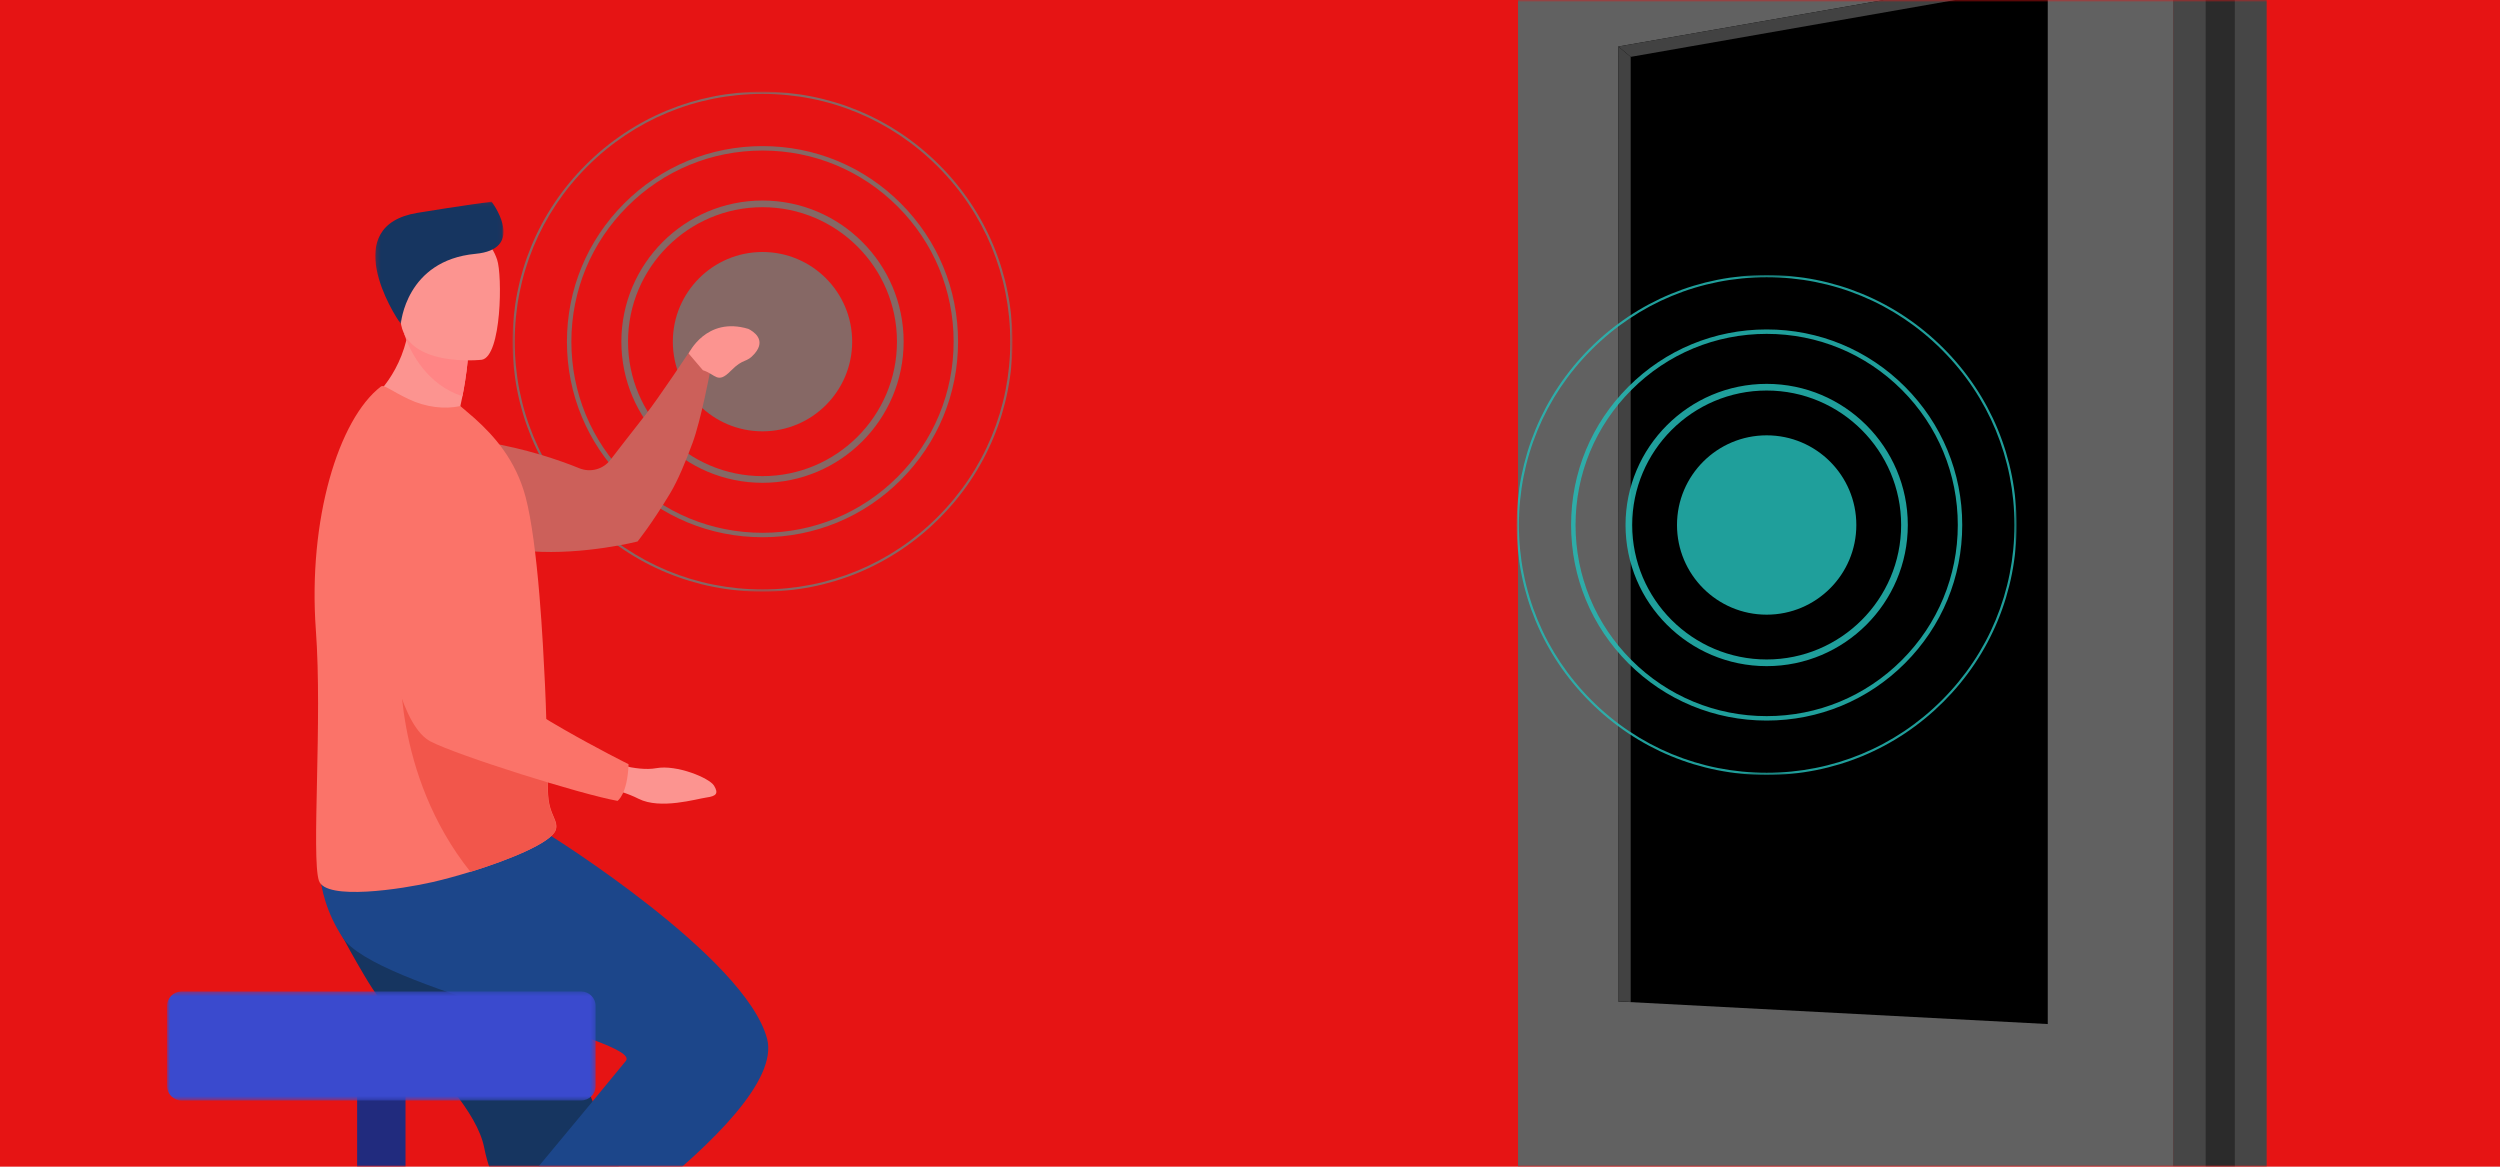 <?xml version="1.0" encoding="UTF-8"?>
<svg width="600px" height="280px" viewBox="0 0 600 280" version="1.1" xmlns="http://www.w3.org/2000/svg" xmlns:xlink="http://www.w3.org/1999/xlink">
    <title>technology-non-contact</title>
    <defs>
        <rect id="path-1" x="0" y="0" width="600" height="280"></rect>
        <polygon id="path-3" points="0 0 120 0 120 120 0 120"></polygon>
        <polygon id="path-5" points="0 0 120 0 120 120 0 120"></polygon>
        <polygon id="path-7" points="0.314 0.383 103.195 0.383 103.195 26.539 0.314 26.539"></polygon>
        <polygon id="path-9" points="0.043 0.086 30.82 0.086 30.82 29.426 0.043 29.426"></polygon>
    </defs>
    <g id="Design-#1" stroke="none" stroke-width="1" fill="none" fill-rule="evenodd">
        <g id="VTOUCH-01LIGHT-DESKTOP" transform="translate(-840, -2767)">
            <g id="Band2---Technology" transform="translate(0, 1817)">
                <g id="List" transform="translate(240, 390)">
                    <g id="03" transform="translate(0, 560)">
                        <g id="technology-non-contact" transform="translate(600, 0)">
                            <mask id="mask-2" fill="white">
                                <use xlink:href="#path-1"></use>
                            </mask>
                            <use id="Rectangle" fill="#E61414" opacity="0" xlink:href="#path-1"></use>
                            <g id="illust-non-contact" mask="url(#mask-2)">
                                <g transform="translate(39, -49)">
                                    <g id="device" transform="translate(415, 271) scale(-1, 1) translate(-415, -271) translate(325, 0)">
                                        <polygon id="Fill-1" fill="#616161" points="22.458 -0.001 22.458 541.414 179.673 502.917 179.673 36.092"></polygon>
                                        <polygon id="Fill-2" fill="#000000" points="155.605 289.358 52.538 294.772 52.538 42.11 155.605 60.157"></polygon>
                                        <polygon id="Fill-3" fill="#424242" points="152.635 62.648 52.538 45.101 52.538 42.11 155.605 60.157"></polygon>
                                        <polygon id="Fill-4" fill="#424242" points="155.643 289.358 152.635 289.465 152.635 62.648 155.605 60.157"></polygon>
                                        <polygon id="Fill-5" fill="#464646" points="22.458 -0.001 -4.94505494e-05 9.626 -4.94505494e-05 534.198 22.458 541.414"></polygon>
                                        <polygon id="Fill-6" fill="#2B2B2B" points="14.638 538.982 7.649 536.732 7.649 6.245 14.638 3.239"></polygon>
                                    </g>
                                    <g id="Group-10" opacity="0.85" transform="translate(325, 115)">
                                        <path d="M81.52,60 C81.52,71.885 71.885,81.52 60,81.52 C48.115,81.52 38.48,71.885 38.48,60 C38.48,48.115 48.115,38.48 60,38.48 C71.885,38.48 81.52,48.115 81.52,60" id="Fill-1" fill="#25BBB6"></path>
                                        <path d="M60,92.273 C42.205,92.273 27.727,77.796 27.727,60 C27.727,42.204 42.205,27.727 60,27.727 C77.795,27.727 92.273,42.204 92.273,60 C92.273,77.796 77.795,92.273 60,92.273 M60,26.127 C41.323,26.127 26.128,41.323 26.128,60 C26.128,78.677 41.323,93.873 60,93.873 C78.677,93.873 93.873,78.677 93.873,60 C93.873,41.323 78.677,26.127 60,26.127" id="Fill-3" fill="#25BBB6"></path>
                                        <path d="M92.435,92.435 C83.771,101.099 72.252,105.87 60,105.87 C47.748,105.87 36.229,101.099 27.566,92.435 C18.902,83.771 14.13,72.252 14.13,60 C14.13,47.748 18.902,36.228 27.566,27.565 C36.229,18.901 47.748,14.13 60,14.13 C72.252,14.13 83.771,18.901 92.435,27.565 C101.099,36.228 105.87,47.748 105.87,60 C105.87,72.252 101.099,83.771 92.435,92.435 M93.189,26.811 C84.324,17.946 72.537,13.064 60,13.064 C47.463,13.064 35.676,17.946 26.811,26.811 C17.946,35.676 13.064,47.463 13.064,60 C13.064,72.537 17.946,84.324 26.811,93.189 C35.676,102.054 47.463,106.936 60,106.936 C72.537,106.936 84.324,102.054 93.189,93.189 C102.054,84.324 106.936,72.537 106.936,60 C106.936,47.463 102.054,35.676 93.189,26.811" id="Fill-5" fill="#25BBB6"></path>
                                        <g id="Group-9">
                                            <mask id="mask-4" fill="white">
                                                <use xlink:href="#path-3"></use>
                                            </mask>
                                            <g id="Clip-8"></g>
                                            <path d="M102.049,102.05 C90.818,113.281 75.884,119.467 60,119.467 C44.116,119.467 29.182,113.281 17.951,102.05 C6.719,90.818 0.534,75.884 0.534,60 C0.534,44.116 6.719,29.182 17.951,17.951 C29.182,6.719 44.116,0.533 60,0.533 C75.884,0.533 90.818,6.719 102.049,17.951 C113.281,29.182 119.467,44.116 119.467,60 C119.467,75.884 113.281,90.818 102.049,102.05 M102.426,17.573 C91.094,6.241 76.026,-0 60,-0 C43.974,-0 28.906,6.241 17.574,17.573 C6.241,28.906 -0,43.973 -0,60 C-0,76.026 6.241,91.094 17.574,102.426 C28.906,113.759 43.974,120 60,120 C76.026,120 91.094,113.759 102.426,102.426 C113.759,91.094 120,76.026 120,60 C120,43.973 113.759,28.906 102.426,17.573" id="Fill-7" fill="#25BBB6" mask="url(#mask-4)"></path>
                                        </g>
                                    </g>
                                    <g id="Group-10-Copy" opacity="0.5" transform="translate(84, 71)">
                                        <path d="M81.52,60 C81.52,71.885 71.885,81.52 60,81.52 C48.115,81.52 38.48,71.885 38.48,60 C38.48,48.115 48.115,38.48 60,38.48 C71.885,38.48 81.52,48.115 81.52,60" id="Fill-1" fill="#25BBB6"></path>
                                        <path d="M60,92.273 C42.205,92.273 27.727,77.796 27.727,60 C27.727,42.204 42.205,27.727 60,27.727 C77.795,27.727 92.273,42.204 92.273,60 C92.273,77.796 77.795,92.273 60,92.273 M60,26.127 C41.323,26.127 26.128,41.323 26.128,60 C26.128,78.677 41.323,93.873 60,93.873 C78.677,93.873 93.873,78.677 93.873,60 C93.873,41.323 78.677,26.127 60,26.127" id="Fill-3" fill="#25BBB6"></path>
                                        <path d="M92.435,92.435 C83.771,101.099 72.252,105.87 60,105.87 C47.748,105.87 36.229,101.099 27.566,92.435 C18.902,83.771 14.13,72.252 14.13,60 C14.13,47.748 18.902,36.228 27.566,27.565 C36.229,18.901 47.748,14.13 60,14.13 C72.252,14.13 83.771,18.901 92.435,27.565 C101.099,36.228 105.87,47.748 105.87,60 C105.87,72.252 101.099,83.771 92.435,92.435 M93.189,26.811 C84.324,17.946 72.537,13.064 60,13.064 C47.463,13.064 35.676,17.946 26.811,26.811 C17.946,35.676 13.064,47.463 13.064,60 C13.064,72.537 17.946,84.324 26.811,93.189 C35.676,102.054 47.463,106.936 60,106.936 C72.537,106.936 84.324,102.054 93.189,93.189 C102.054,84.324 106.936,72.537 106.936,60 C106.936,47.463 102.054,35.676 93.189,26.811" id="Fill-5" fill="#25BBB6"></path>
                                        <g id="Group-9">
                                            <mask id="mask-6" fill="white">
                                                <use xlink:href="#path-5"></use>
                                            </mask>
                                            <g id="Clip-8"></g>
                                            <path d="M102.049,102.05 C90.818,113.281 75.884,119.467 60,119.467 C44.116,119.467 29.182,113.281 17.951,102.05 C6.719,90.818 0.534,75.884 0.534,60 C0.534,44.116 6.719,29.182 17.951,17.951 C29.182,6.719 44.116,0.533 60,0.533 C75.884,0.533 90.818,6.719 102.049,17.951 C113.281,29.182 119.467,44.116 119.467,60 C119.467,75.884 113.281,90.818 102.049,102.05 M102.426,17.573 C91.094,6.241 76.026,-0 60,-0 C43.974,-0 28.906,6.241 17.574,17.573 C6.241,28.906 -0,43.973 -0,60 C-0,76.026 6.241,91.094 17.574,102.426 C28.906,113.759 43.974,120 60,120 C76.026,120 91.094,113.759 102.426,102.426 C113.759,91.094 120,76.026 120,60 C120,43.973 113.759,28.906 102.426,17.573" id="Fill-7" fill="#25BBB6" mask="url(#mask-6)"></path>
                                        </g>
                                    </g>
                                    <g id="people" transform="translate(75.5, 249) scale(-1, 1) translate(-75.5, -249) translate(0, 97)">
                                        <path d="M75.822,83.297 C78.452,78.84 98.361,61.531 100.397,59.767 L100.573,59.641 C100.566,59.638 100.559,59.636 100.552,59.633 C100.563,59.624 100.568,59.619 100.568,59.619 L100.501,59.615 C83.624,53.334 60.486,60.486 50.966,64.379 C48.311,65.466 45.26,64.65 43.509,62.38 C42.473,61.036 41.274,59.483 40.088,57.953 C38.123,55.418 36.198,52.942 35.125,51.596 C32.109,47.808 24.273,36.017 24.273,36.017 L19.526,40.962 C19.526,40.962 21.763,52.837 23.791,58.319 C25.471,62.856 27.282,67.26 29.174,70.412 C33.688,77.913 36.994,81.96 36.994,81.96 C36.994,81.96 49.756,85.215 62.457,84.322 L75.822,83.297 Z" id="Fill-1" fill="#CC605A"></path>
                                        <path d="M10.375,30.94 C20.517,27.857 24.725,36.845 24.725,36.845 L21.305,40.854 C18.184,41.834 17.825,44.269 14.626,41.017 C11.427,37.765 10.956,39.3 8.856,36.834 C6.005,33.486 9.248,31.513 10.375,30.94" id="Fill-3" fill="#FC9490"></path>
                                        <path d="M104.289,290.408 L104.289,277.392 L124.78,277.392 C125.333,277.392 125.785,276.94 125.785,276.388 L125.785,274.302 C125.785,273.75 125.333,273.297 124.78,273.297 L104.289,273.297 L104.289,199.21 C104.289,197.131 102.588,195.43 100.51,195.43 L96.455,195.43 C94.376,195.43 92.675,197.131 92.675,199.21 L92.675,273.297 L72.185,273.297 C71.632,273.297 71.179,273.75 71.179,274.302 L71.179,276.388 C71.179,276.94 71.632,277.392 72.185,277.392 L92.675,277.392 L92.675,290.408 C77.85,291.528 65.972,296.865 62.64,303.761 L134.325,303.761 C130.993,296.865 119.115,291.528 104.289,290.408" id="Fill-5" fill="#212B7E"></path>
                                        <path d="M102.532,186.167 C100.082,190.323 97.248,194.218 94.327,197.906 C85.3,209.301 75.475,218.697 73.763,227.579 C73.423,229.349 72.882,231.255 72.175,233.263 C71.461,235.298 70.577,237.437 69.557,239.648 C65.727,247.969 59.999,257.293 54.279,265.767 C44.392,280.417 35.095,292.642 35.095,292.642 L18.045,291.915 C18.728,290.207 26.164,269.978 36.112,245.258 C40.152,235.222 44.447,224.548 48.592,214.254 C49.144,212.879 49.696,211.51 50.242,210.153 C51.509,207.002 52.756,203.902 53.974,200.882 C63.315,177.67 70.755,159.186 70.755,159.186 C70.755,159.186 108.088,145.043 111.965,154.208 C115.162,161.764 112.558,169.166 102.532,186.167" id="Fill-7" fill="#163560"></path>
                                        <path d="M57.997,152.473 C57.997,152.473 11.136,181.663 5.905,201.279 C0.674,220.896 68.241,262.743 68.241,262.743 C68.241,262.743 75.652,256.205 76.96,251.41 C76.96,251.41 46.419,214.819 39.793,206.617 C35.725,201.58 99.954,189.179 107.8,176.974 C115.646,164.768 112.837,154.498 112.837,154.498 L57.997,152.473 Z" id="Fill-13" fill="#1C468A"></path>
                                        <g id="Group-17" transform="translate(46.728, 189.573)">
                                            <mask id="mask-8" fill="white">
                                                <use xlink:href="#path-7"></use>
                                            </mask>
                                            <g id="Clip-16"></g>
                                            <path d="M99.708,0.383 L3.801,0.383 C1.883,0.383 0.314,1.952 0.314,3.87 L0.314,23.051 C0.314,24.969 1.883,26.539 3.801,26.539 L99.708,26.539 C101.626,26.539 103.195,24.969 103.195,23.051 L103.195,3.87 C103.195,1.952 101.626,0.383 99.708,0.383" id="Fill-15" fill="#3A4ACE" mask="url(#mask-8)"></path>
                                        </g>
                                        <path d="M79.666,50.174 C75.063,53.025 72.527,56.643 72.527,56.643 C83.754,59.547 102.365,49.144 102.365,49.144 C102.365,49.144 95.138,44.289 92.461,33.62 C92.326,33.082 92.202,32.53 92.093,31.965 C91.743,30.168 91.525,28.223 91.486,26.123 L86.329,30.743 L77.753,38.426 C77.753,38.426 77.948,41.614 79.02,47.097 C79.207,48.054 79.421,49.081 79.666,50.174" id="Fill-18" fill="#FC9490"></path>
                                        <path d="M114.199,103.136 C112.591,124.764 115.296,157.645 113.472,163.341 C111.897,168.256 93.37,165.348 86.21,163.706 C83.56,163.099 80.349,162.231 77.034,161.206 C67.786,158.342 57.71,154.253 56.629,151.217 C56.587,151.099 56.551,150.982 56.529,150.869 C56.429,150.428 56.452,150.015 56.548,149.596 C56.909,148.049 58.298,146.375 58.461,142.544 C58.644,138.267 58.616,133.23 58.777,127.813 C58.786,127.203 58.794,126.538 58.86,125.931 L58.863,125.709 C58.866,125.592 58.869,125.479 58.871,125.362 C59.026,119.322 59.343,112.971 59.708,106.673 C59.941,102.717 60.21,98.8 60.521,95.047 C61.327,85.359 62.414,76.743 63.852,71.296 C66.204,62.417 71.387,56.626 76.105,52.382 L79.518,49.455 C83.326,50.286 87.829,49.735 91.901,47.805 C96.308,45.712 97.83,44.212 98.598,44.778 C108.777,52.631 116.098,76.696 114.199,103.136" id="Fill-20" fill="#FB7369"></path>
                                        <path d="M77.087,161.249 C67.839,158.385 57.763,154.297 56.682,151.261 C56.64,151.142 56.604,151.025 56.582,150.912 C56.587,150.488 56.593,150.064 56.601,149.64 C56.961,148.093 58.35,146.418 58.514,142.587 C58.697,138.31 58.669,133.273 58.83,127.856 C58.838,127.246 58.847,126.581 58.913,125.974 L58.916,125.752 C58.919,125.636 58.921,125.522 58.924,125.406 L93.855,109.563 C93.855,109.563 95.868,137.717 77.087,161.249" id="Fill-22" fill="#F2564B"></path>
                                        <path d="M77.753,38.426 C77.753,38.426 77.947,41.614 79.021,47.097 C87.394,44.391 91.193,36.828 92.461,33.62 C92.822,32.713 92.978,32.153 92.978,32.153 C92.978,32.153 92.653,32.083 92.094,31.965 C90.916,31.714 88.7,31.244 86.329,30.743 L77.753,38.426 Z" id="Fill-24" fill="#FF8585"></path>
                                        <path d="M74.363,38.342 C74.363,38.342 92.76,40.417 93.876,28.94 C94.991,17.463 98.118,10.002 86.419,8.192 C74.72,6.382 72.009,10.539 70.705,14.279 C69.4,18.019 69.606,37.506 74.363,38.342" id="Fill-26" fill="#FC9490"></path>
                                        <g id="Group-30" transform="translate(69.11, 0.306)">
                                            <mask id="mask-10" fill="white">
                                                <use xlink:href="#path-9"></use>
                                            </mask>
                                            <g id="Clip-29"></g>
                                            <path d="M24.687,29.426 C24.687,29.426 23.52,14.192 6.774,12.614 C-4.696,11.533 1.699,1.661 2.921,0.086 C2.921,0.086 11.709,1.291 20.718,2.78 C39.625,5.904 26.544,27.054 24.687,29.426" id="Fill-28" fill="#163560" mask="url(#mask-10)"></path>
                                        </g>
                                        <path d="M44.595,134.529 C44.595,134.529 37.375,137.262 32.494,136.362 C27.612,135.464 19.742,138.702 18.623,140.57 C17.506,142.438 18.062,143.069 20.464,143.404 C22.867,143.739 31.535,146.351 36.748,143.705 C41.962,141.058 49.048,140.197 49.048,140.197 L44.595,134.529 Z" id="Fill-31" fill="#FC9490"></path>
                                        <path d="M101.656,62.856 C101.656,62.856 99.889,123.11 86.656,129.958 C80.127,133.336 50.644,142.624 41.794,144.21 C41.794,144.21 39.413,142.68 39.145,135.409 C39.145,135.409 69.439,120.312 73.226,113.509 C78.862,103.385 64.829,75.633 72.23,65.89 C79.63,56.148 93.321,50.795 101.656,62.856" id="Fill-33" fill="#FB7369"></path>
                                    </g>
                                </g>
                            </g>
                        </g>
                    </g>
                </g>
            </g>
        </g>
    </g>
</svg>